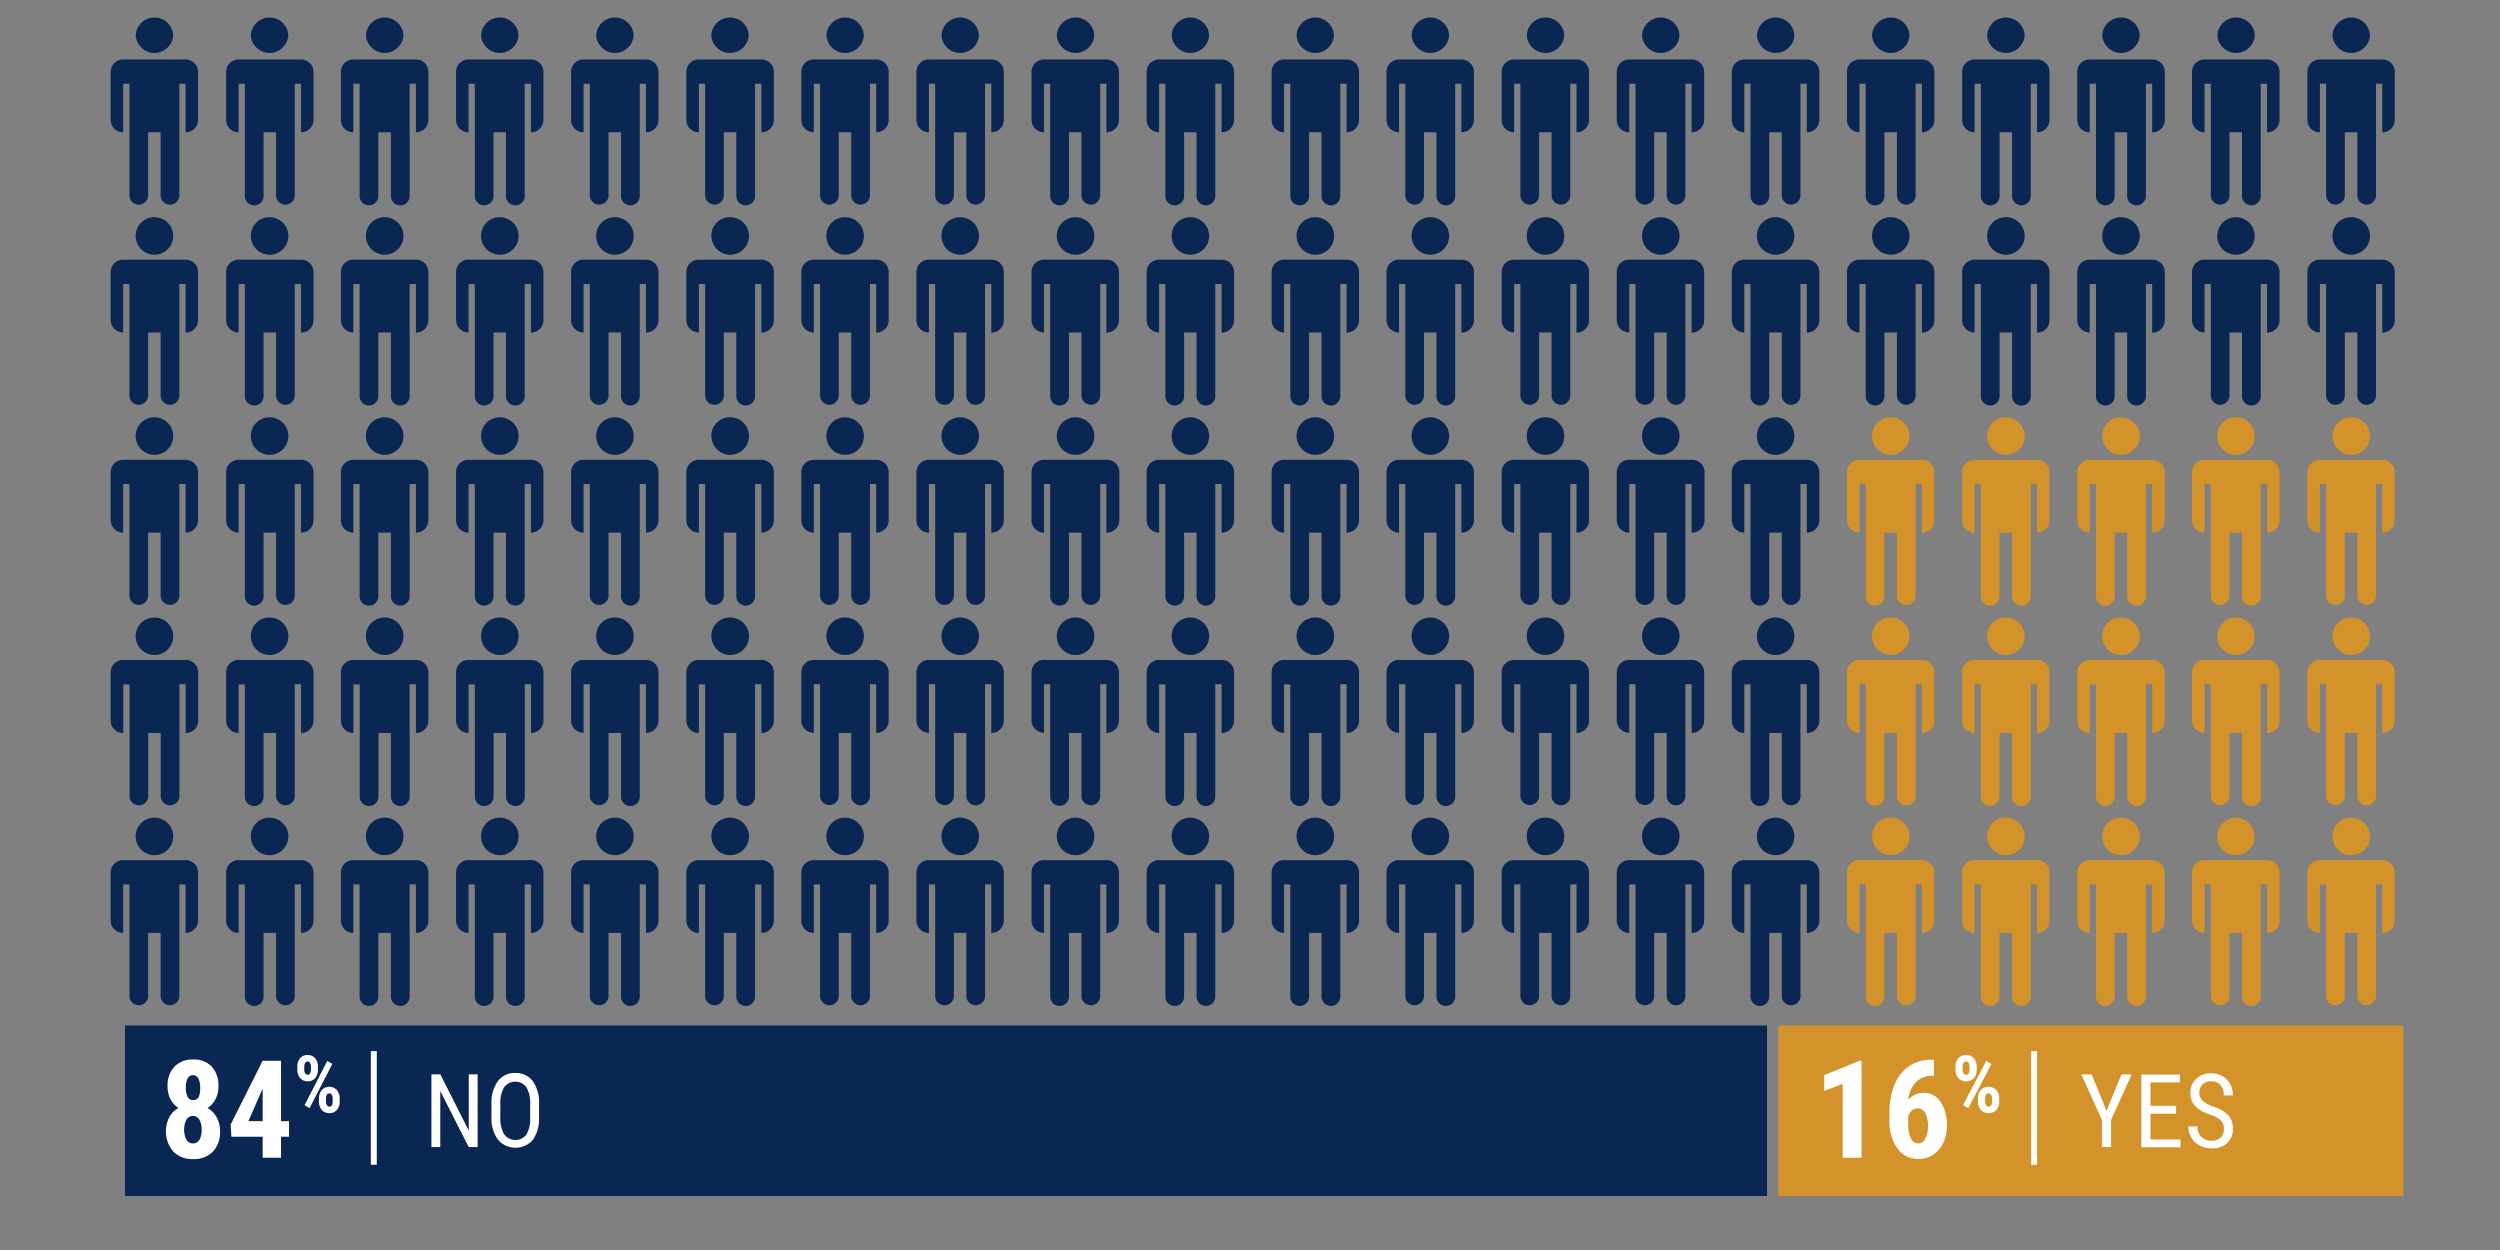 <svg id="Layer_1" data-name="Layer 1" xmlns="http://www.w3.org/2000/svg" width="440" height="220" viewBox="0 0 440 220"><rect x="0" y="0" width="440" height="220" fill="#808080" stroke="none"/><defs><style>.cls-1,.cls-4{fill:#fff}.cls-1{opacity:0}.cls-2{fill:#0a2652}.cls-3{fill:#d4922a}.cls-5{fill:none;stroke:#fff;stroke-miterlimit:10;stroke-width:1.05px}</style></defs><title>health-1_desktop</title><path class="cls-1" d="M0 0h440v220H0z"/><path class="cls-2" d="M32.68 10.47h-11a2.18 2.18 0 0 0-2.2 2.14v8.54a2.17 2.17 0 0 0 2.2 2.13v-8.54h1.1v19.75a1.65 1.65 0 0 0 3.29 0V23.28h2.2v11.21a1.65 1.65 0 0 0 3.29 0V14.74h1.1v8.54a2.17 2.17 0 0 0 2.2-2.13v-8.54a2.18 2.18 0 0 0-2.18-2.14zM23.89 6.2a3.3 3.3 0 0 0 6.59 0 3.3 3.3 0 0 0-6.59 0zm29.05 4.27H42a2.18 2.18 0 0 0-2.2 2.14v8.54a2.17 2.17 0 0 0 2.2 2.13v-8.54h1.09v19.75a1.65 1.65 0 0 0 3.3 0V23.28h2.2v11.21a1.65 1.65 0 0 0 3.29 0V14.74h1.1v8.54a2.17 2.17 0 0 0 2.2-2.13v-8.54a2.18 2.18 0 0 0-2.24-2.14zM44.15 6.2a3.3 3.3 0 0 0 6.59 0 3.3 3.3 0 0 0-6.59 0zm29.05 4.27h-11a2.17 2.17 0 0 0-2.2 2.14v8.54a2.17 2.17 0 0 0 2.19 2.13v-8.54h1.1v19.75a1.65 1.65 0 0 0 3.3 0V23.28h2.21v11.21a1.65 1.65 0 0 0 3.3 0V14.74h1.1v8.54a2.16 2.16 0 0 0 2.19-2.13v-8.54a2.17 2.17 0 0 0-2.19-2.14zM64.41 6.2a3.3 3.3 0 0 0 6.59 0 3.3 3.3 0 0 0-6.59 0zm29.05 4.27h-11a2.17 2.17 0 0 0-2.19 2.14v8.54a2.16 2.16 0 0 0 2.19 2.13v-8.54h1.1v19.75a1.65 1.65 0 0 0 3.3 0V23.28h2.19v11.21a1.65 1.65 0 0 0 3.3 0V14.74h1.1v8.54a2.17 2.17 0 0 0 2.19-2.13v-8.54a2.17 2.17 0 0 0-2.18-2.14zM84.67 6.2a3.3 3.3 0 0 0 6.59 0 3.3 3.3 0 0 0-6.59 0zm29.04 4.27h-11a2.18 2.18 0 0 0-2.2 2.14v8.54a2.17 2.17 0 0 0 2.2 2.13v-8.54h1.1v19.75a1.65 1.65 0 0 0 3.29 0V23.28h2.2v11.21a1.65 1.65 0 0 0 3.3 0V14.74h1.09v8.54a2.17 2.17 0 0 0 2.2-2.13v-8.54a2.18 2.18 0 0 0-2.18-2.14zm-8.78-4.27a3.3 3.3 0 0 0 6.59 0 3.3 3.3 0 0 0-6.59 0zM134 10.47h-11a2.18 2.18 0 0 0-2.2 2.14v8.54a2.17 2.17 0 0 0 2.2 2.13v-8.54h1.1v19.75a1.65 1.65 0 0 0 3.29 0V23.28h2.2v11.21a1.65 1.65 0 0 0 3.3 0V14.74H134v8.54a2.17 2.17 0 0 0 2.2-2.13v-8.54a2.18 2.18 0 0 0-2.2-2.14zm-8.81-4.27a3.3 3.3 0 0 0 6.59 0 3.3 3.3 0 0 0-6.59 0zm29.04 4.27h-11a2.18 2.18 0 0 0-2.2 2.14v8.54a2.17 2.17 0 0 0 2.2 2.13v-8.54h1.1v19.75a1.65 1.65 0 0 0 3.29 0V23.28h2.2v11.21a1.65 1.65 0 0 0 3.29 0V14.74h1.1v8.54a2.17 2.17 0 0 0 2.2-2.13v-8.54a2.18 2.18 0 0 0-2.18-2.14zm-8.78-4.27a3.3 3.3 0 0 0 6.59 0 3.3 3.3 0 0 0-6.59 0zm29.04 4.27h-11a2.18 2.18 0 0 0-2.2 2.14v8.54a2.17 2.17 0 0 0 2.2 2.13v-8.54h1.1v19.75a1.65 1.65 0 0 0 3.29 0V23.28h2.2v11.21a1.65 1.65 0 0 0 3.29 0V14.74h1.1v8.54a2.17 2.17 0 0 0 2.2-2.13v-8.54a2.18 2.18 0 0 0-2.18-2.14zM165.7 6.2a3.3 3.3 0 0 0 6.59 0 3.3 3.3 0 0 0-6.59 0zm29.05 4.27h-11a2.18 2.18 0 0 0-2.2 2.14v8.54a2.17 2.17 0 0 0 2.2 2.13v-8.54h1.09v19.75a1.65 1.65 0 0 0 3.3 0V23.28h2.2v11.21a1.65 1.65 0 0 0 3.29 0V14.74h1.1v8.54a2.17 2.17 0 0 0 2.2-2.13v-8.54a2.18 2.18 0 0 0-2.18-2.14zM186 6.2a3.3 3.3 0 0 0 6.59 0 3.3 3.3 0 0 0-6.59 0zm29 4.27h-11a2.17 2.17 0 0 0-2.19 2.14v8.54a2.17 2.17 0 0 0 2.19 2.13v-8.54h1.1v19.75a1.65 1.65 0 0 0 3.3 0V23.28h2.19v11.21a1.65 1.65 0 0 0 3.3 0V14.74H215v8.54a2.16 2.16 0 0 0 2.19-2.13v-8.54a2.17 2.17 0 0 0-2.19-2.14zm-8.78-4.27a3.3 3.3 0 0 0 6.59 0 3.3 3.3 0 0 0-6.59 0zM32.68 45.7h-11a2.17 2.17 0 0 0-2.2 2.13v8.54a2.18 2.18 0 0 0 2.2 2.14V50h1.1v19.72a1.65 1.65 0 0 0 3.29 0V58.51h2.2v11.21a1.65 1.65 0 0 0 3.29 0V50h1.1v8.54a2.18 2.18 0 0 0 2.2-2.14v-8.57a2.17 2.17 0 0 0-2.18-2.13zm-8.79-4.27a3.3 3.3 0 1 0 3.3-3.2 3.25 3.25 0 0 0-3.3 3.2zm29.05 4.27H42a2.17 2.17 0 0 0-2.2 2.13v8.54a2.18 2.18 0 0 0 2.2 2.14V50h1.09v19.72a1.65 1.65 0 0 0 3.3 0V58.51h2.2v11.21a1.65 1.65 0 0 0 3.29 0V50h1.1v8.54a2.18 2.18 0 0 0 2.2-2.14v-8.57a2.17 2.17 0 0 0-2.24-2.13zm-8.79-4.27a3.3 3.3 0 1 0 3.3-3.2 3.25 3.25 0 0 0-3.3 3.2zM73.2 45.7h-11a2.17 2.17 0 0 0-2.2 2.13v8.54a2.17 2.17 0 0 0 2.19 2.14V50h1.1v19.72a1.65 1.65 0 0 0 3.3 0V58.51h2.21v11.21a1.65 1.65 0 0 0 3.3 0V50h1.1v8.54a2.17 2.17 0 0 0 2.19-2.14v-8.57a2.16 2.16 0 0 0-2.19-2.13zm-8.79-4.27a3.3 3.3 0 1 0 3.3-3.2 3.25 3.25 0 0 0-3.3 3.2zm29.05 4.27h-11a2.16 2.16 0 0 0-2.19 2.13v8.54a2.17 2.17 0 0 0 2.19 2.14V50h1.1v19.72a1.65 1.65 0 0 0 3.3 0V58.51h2.19v11.21a1.65 1.65 0 0 0 3.3 0V50h1.1v8.54a2.17 2.17 0 0 0 2.19-2.14v-8.57a2.17 2.17 0 0 0-2.18-2.13zm-8.79-4.27a3.3 3.3 0 1 0 3.33-3.2 3.24 3.24 0 0 0-3.33 3.2zm29.04 4.27h-11a2.17 2.17 0 0 0-2.2 2.13v8.54a2.18 2.18 0 0 0 2.2 2.14V50h1.1v19.72a1.65 1.65 0 0 0 3.29 0V58.51h2.2v11.21a1.65 1.65 0 0 0 3.3 0V50h1.09v8.54a2.18 2.18 0 0 0 2.2-2.14v-8.57a2.17 2.17 0 0 0-2.18-2.13zm-8.78-4.27a3.3 3.3 0 1 0 3.29-3.2 3.24 3.24 0 0 0-3.29 3.2zM134 45.7h-11a2.17 2.17 0 0 0-2.2 2.13v8.54a2.18 2.18 0 0 0 2.2 2.14V50h1.1v19.72a1.65 1.65 0 0 0 3.29 0V58.51h2.2v11.21a1.65 1.65 0 0 0 3.3 0V50H134v8.54a2.18 2.18 0 0 0 2.2-2.14v-8.57a2.17 2.17 0 0 0-2.2-2.13zm-8.78-4.27a3.3 3.3 0 1 0 3.29-3.2 3.24 3.24 0 0 0-3.32 3.2zm29.01 4.27h-11a2.17 2.17 0 0 0-2.2 2.13v8.54a2.18 2.18 0 0 0 2.2 2.14V50h1.1v19.72a1.65 1.65 0 0 0 3.29 0V58.51h2.2v11.21a1.65 1.65 0 0 0 3.29 0V50h1.1v8.54a2.18 2.18 0 0 0 2.2-2.14v-8.57a2.17 2.17 0 0 0-2.18-2.13zm-8.78-4.27a3.3 3.3 0 1 0 3.29-3.2 3.24 3.24 0 0 0-3.29 3.2zm29.04 4.27h-11a2.17 2.17 0 0 0-2.2 2.13v8.54a2.18 2.18 0 0 0 2.2 2.14V50h1.1v19.72a1.65 1.65 0 0 0 3.29 0V58.51h2.2v11.21a1.65 1.65 0 0 0 3.29 0V50h1.1v8.54a2.18 2.18 0 0 0 2.2-2.14v-8.57a2.17 2.17 0 0 0-2.18-2.13zm-8.79-4.27a3.3 3.3 0 1 0 3.3-3.2 3.25 3.25 0 0 0-3.3 3.2zm29.05 4.27h-11a2.17 2.17 0 0 0-2.2 2.13v8.54a2.18 2.18 0 0 0 2.2 2.14V50h1.09v19.72a1.65 1.65 0 0 0 3.3 0V58.51h2.2v11.21a1.65 1.65 0 0 0 3.29 0V50h1.1v8.54a2.18 2.18 0 0 0 2.2-2.14v-8.57a2.17 2.17 0 0 0-2.18-2.13zM186 41.43a3.3 3.3 0 1 0 3.3-3.2 3.25 3.25 0 0 0-3.3 3.2zm29 4.27h-11a2.17 2.17 0 0 0-2.19 2.13v8.54a2.17 2.17 0 0 0 2.19 2.14V50h1.1v19.72a1.65 1.65 0 0 0 3.3 0V58.51h2.19v11.21a1.65 1.65 0 0 0 3.3 0V50H215v8.54a2.17 2.17 0 0 0 2.19-2.14v-8.57A2.16 2.16 0 0 0 215 45.7zm-8.79-4.27a3.3 3.3 0 1 0 3.3-3.2 3.25 3.25 0 0 0-3.29 3.2zM32.68 80.93h-11a2.17 2.17 0 0 0-2.2 2.13v8.54a2.18 2.18 0 0 0 2.2 2.14V85.2h1.1v19.74a1.65 1.65 0 0 0 3.29 0v-11.2h2.2v11.2a1.65 1.65 0 0 0 3.29 0V85.2h1.1v8.54a2.18 2.18 0 0 0 2.2-2.14v-8.54a2.17 2.17 0 0 0-2.18-2.13zm-8.79-4.27a3.3 3.3 0 1 0 3.3-3.21 3.26 3.26 0 0 0-3.3 3.21zm29.05 4.27H42a2.17 2.17 0 0 0-2.2 2.13v8.54a2.18 2.18 0 0 0 2.2 2.14V85.2h1.09v19.74a1.65 1.65 0 0 0 3.3 0v-11.2h2.2v11.2a1.65 1.65 0 0 0 3.29 0V85.2h1.1v8.54a2.18 2.18 0 0 0 2.2-2.14v-8.54a2.17 2.17 0 0 0-2.24-2.13zm-8.79-4.27a3.3 3.3 0 1 0 3.3-3.21 3.26 3.26 0 0 0-3.3 3.21zm29.05 4.27h-11a2.17 2.17 0 0 0-2.2 2.13v8.54a2.17 2.17 0 0 0 2.19 2.14V85.2h1.1v19.74a1.65 1.65 0 0 0 3.3 0v-11.2h2.21v11.2a1.65 1.65 0 0 0 3.3 0V85.2h1.1v8.54a2.17 2.17 0 0 0 2.19-2.14v-8.54a2.16 2.16 0 0 0-2.19-2.13zm-8.79-4.27a3.3 3.3 0 1 0 3.3-3.21 3.26 3.26 0 0 0-3.3 3.21zm29.05 4.27h-11a2.16 2.16 0 0 0-2.19 2.13v8.54a2.17 2.17 0 0 0 2.19 2.14V85.2h1.1v19.74a1.65 1.65 0 0 0 3.3 0v-11.2h2.19v11.2a1.65 1.65 0 0 0 3.3 0V85.2h1.1v8.54a2.17 2.17 0 0 0 2.19-2.14v-8.54a2.17 2.17 0 0 0-2.18-2.13zm-8.79-4.27A3.3 3.3 0 1 0 88 73.45a3.25 3.25 0 0 0-3.33 3.21zm29.04 4.27h-11a2.17 2.17 0 0 0-2.2 2.13v8.54a2.18 2.18 0 0 0 2.2 2.14V85.2h1.1v19.74a1.65 1.65 0 0 0 3.29 0v-11.2h2.2v11.2a1.65 1.65 0 0 0 3.3 0V85.2h1.09v8.54a2.18 2.18 0 0 0 2.2-2.14v-8.54a2.17 2.17 0 0 0-2.18-2.13zm-8.78-4.27a3.3 3.3 0 1 0 3.29-3.21 3.25 3.25 0 0 0-3.29 3.21zM134 80.93h-11a2.17 2.17 0 0 0-2.2 2.13v8.54a2.18 2.18 0 0 0 2.2 2.14V85.2h1.1v19.74a1.65 1.65 0 0 0 3.29 0v-11.2h2.2v11.2a1.65 1.65 0 0 0 3.3 0V85.2H134v8.54a2.18 2.18 0 0 0 2.2-2.14v-8.54a2.17 2.17 0 0 0-2.2-2.13zm-8.78-4.27a3.3 3.3 0 1 0 3.29-3.21 3.25 3.25 0 0 0-3.32 3.21zm29.01 4.27h-11a2.17 2.17 0 0 0-2.2 2.13v8.54a2.18 2.18 0 0 0 2.2 2.14V85.2h1.1v19.74a1.65 1.65 0 0 0 3.29 0v-11.2h2.2v11.2a1.65 1.65 0 0 0 3.29 0V85.2h1.1v8.54a2.18 2.18 0 0 0 2.2-2.14v-8.54a2.17 2.17 0 0 0-2.18-2.13zm-8.78-4.27a3.3 3.3 0 1 0 3.29-3.21 3.25 3.25 0 0 0-3.29 3.21zm29.04 4.27h-11a2.17 2.17 0 0 0-2.2 2.13v8.54a2.18 2.18 0 0 0 2.2 2.14V85.2h1.1v19.74a1.65 1.65 0 0 0 3.29 0v-11.2h2.2v11.2a1.65 1.65 0 0 0 3.29 0V85.2h1.1v8.54a2.18 2.18 0 0 0 2.2-2.14v-8.54a2.17 2.17 0 0 0-2.18-2.13zm-8.79-4.27a3.3 3.3 0 1 0 3.3-3.21 3.26 3.26 0 0 0-3.3 3.21zm29.05 4.27h-11a2.17 2.17 0 0 0-2.2 2.13v8.54a2.18 2.18 0 0 0 2.2 2.14V85.2h1.09v19.74a1.65 1.65 0 0 0 3.3 0v-11.2h2.2v11.2a1.65 1.65 0 0 0 3.29 0V85.2h1.1v8.54A2.18 2.18 0 0 0 197 91.6v-8.54a2.17 2.17 0 0 0-2.25-2.13zM186 76.66a3.3 3.3 0 1 0 3.3-3.21 3.26 3.26 0 0 0-3.3 3.21zm29 4.27h-11a2.17 2.17 0 0 0-2.19 2.13v8.54a2.17 2.17 0 0 0 2.19 2.14V85.2h1.1v19.74a1.65 1.65 0 0 0 3.3 0v-11.2h2.19v11.2a1.65 1.65 0 0 0 3.3 0V85.2H215v8.54a2.17 2.17 0 0 0 2.19-2.14v-8.54a2.16 2.16 0 0 0-2.19-2.13zm-8.79-4.27a3.3 3.3 0 1 0 3.3-3.21 3.26 3.26 0 0 0-3.29 3.21zM32.68 116.15h-11a2.18 2.18 0 0 0-2.2 2.14v8.54A2.17 2.17 0 0 0 21.7 129v-8.54h1.1v19.75a1.65 1.65 0 0 0 3.29 0V129h2.2v11.21a1.65 1.65 0 0 0 3.29 0v-19.79h1.1V129a2.17 2.17 0 0 0 2.2-2.13v-8.54a2.18 2.18 0 0 0-2.2-2.18zm-8.79-4.27a3.3 3.3 0 1 0 3.3-3.2 3.26 3.26 0 0 0-3.3 3.2zm29.05 4.27H42a2.18 2.18 0 0 0-2.2 2.14v8.54A2.17 2.17 0 0 0 42 129v-8.54h1.09v19.75a1.65 1.65 0 0 0 3.3 0V129h2.2v11.21a1.65 1.65 0 0 0 3.29 0v-19.79h1.1V129a2.17 2.17 0 0 0 2.2-2.13v-8.54a2.18 2.18 0 0 0-2.24-2.18zm-8.79-4.27a3.3 3.3 0 1 0 3.3-3.2 3.26 3.26 0 0 0-3.3 3.2zm29.05 4.27h-11a2.17 2.17 0 0 0-2.2 2.14v8.54a2.17 2.17 0 0 0 2.21 2.17v-8.54h1.1v19.75a1.65 1.65 0 0 0 3.3 0V129h2.19v11.21a1.65 1.65 0 0 0 3.3 0v-19.79h1.1V129a2.16 2.16 0 0 0 2.19-2.13v-8.54a2.17 2.17 0 0 0-2.19-2.18zm-8.79-4.27a3.3 3.3 0 1 0 3.3-3.2 3.26 3.26 0 0 0-3.3 3.2zm29.05 4.27h-11a2.17 2.17 0 0 0-2.19 2.14v8.54a2.16 2.16 0 0 0 2.2 2.17v-8.54h1.1v19.75a1.65 1.65 0 0 0 3.3 0V129h2.19v11.21a1.65 1.65 0 0 0 3.3 0v-19.79h1.1V129a2.17 2.17 0 0 0 2.19-2.13v-8.54a2.17 2.17 0 0 0-2.19-2.18zm-8.79-4.27a3.3 3.3 0 1 0 3.29-3.2 3.25 3.25 0 0 0-3.29 3.2zm29.04 4.27h-11a2.18 2.18 0 0 0-2.2 2.14v8.54a2.17 2.17 0 0 0 2.2 2.13v-8.54h1.1v19.75a1.65 1.65 0 0 0 3.29 0V129h2.2v11.21a1.65 1.65 0 0 0 3.3 0v-19.79h1.09V129a2.17 2.17 0 0 0 2.2-2.13v-8.54a2.18 2.18 0 0 0-2.18-2.18zm-8.78-4.27a3.3 3.3 0 1 0 3.29-3.2 3.25 3.25 0 0 0-3.29 3.2zm29.07 4.27h-11a2.18 2.18 0 0 0-2.2 2.14v8.54A2.17 2.17 0 0 0 123 129v-8.54h1.1v19.75a1.65 1.65 0 0 0 3.29 0V129h2.2v11.21a1.65 1.65 0 0 0 3.3 0v-19.79H134V129a2.17 2.17 0 0 0 2.2-2.13v-8.54a2.18 2.18 0 0 0-2.2-2.18zm-8.78-4.27a3.3 3.3 0 1 0 3.29-3.2 3.25 3.25 0 0 0-3.32 3.2zm29.01 4.27h-11a2.18 2.18 0 0 0-2.2 2.14v8.54a2.17 2.17 0 0 0 2.2 2.13v-8.54h1.1v19.75a1.65 1.65 0 0 0 3.29 0V129h2.2v11.21a1.65 1.65 0 0 0 3.29 0v-19.79h1.1V129a2.17 2.17 0 0 0 2.2-2.13v-8.54a2.18 2.18 0 0 0-2.18-2.18zm-8.78-4.27a3.3 3.3 0 1 0 3.29-3.2 3.25 3.25 0 0 0-3.29 3.2zm29.04 4.27h-11a2.18 2.18 0 0 0-2.2 2.14v8.54a2.17 2.17 0 0 0 2.2 2.13v-8.54h1.1v19.75a1.65 1.65 0 0 0 3.29 0V129h2.2v11.21a1.65 1.65 0 0 0 3.29 0v-19.79h1.1V129a2.17 2.17 0 0 0 2.2-2.13v-8.54a2.18 2.18 0 0 0-2.18-2.18zm-8.79-4.27a3.3 3.3 0 1 0 3.3-3.2 3.26 3.26 0 0 0-3.3 3.2zm29.05 4.27h-11a2.18 2.18 0 0 0-2.2 2.14v8.54a2.17 2.17 0 0 0 2.2 2.13v-8.54h1.09v19.75a1.65 1.65 0 0 0 3.3 0V129h2.2v11.21a1.65 1.65 0 0 0 3.29 0v-19.79h1.1V129a2.17 2.17 0 0 0 2.2-2.13v-8.54a2.18 2.18 0 0 0-2.18-2.18zm-8.75-4.27a3.3 3.3 0 1 0 3.3-3.2 3.26 3.26 0 0 0-3.3 3.2zm29 4.27h-11a2.17 2.17 0 0 0-2.19 2.14v8.54A2.17 2.17 0 0 0 204 129v-8.54h1.1v19.75a1.65 1.65 0 0 0 3.3 0V129h2.19v11.21a1.65 1.65 0 0 0 3.3 0v-19.79H215V129a2.16 2.16 0 0 0 2.19-2.13v-8.54a2.17 2.17 0 0 0-2.19-2.18zm-8.79-4.27a3.3 3.3 0 1 0 3.3-3.2 3.26 3.26 0 0 0-3.29 3.2zm-173.53 39.5h-11a2.18 2.18 0 0 0-2.2 2.14v8.54a2.17 2.17 0 0 0 2.2 2.13v-8.54h1.1v19.75a1.65 1.65 0 0 0 3.29 0v-11.21h2.2v11.21a1.65 1.65 0 0 0 3.29 0v-19.75h1.1v8.54a2.17 2.17 0 0 0 2.2-2.13v-8.54a2.18 2.18 0 0 0-2.18-2.14zm-8.79-4.27a3.3 3.3 0 1 0 3.3-3.2 3.25 3.25 0 0 0-3.3 3.2zm29.05 4.27H42a2.18 2.18 0 0 0-2.2 2.14v8.54a2.17 2.17 0 0 0 2.2 2.13v-8.54h1.09v19.75a1.65 1.65 0 0 0 3.3 0v-11.21h2.2v11.21a1.65 1.65 0 0 0 3.29 0v-19.75h1.1v8.54a2.17 2.17 0 0 0 2.2-2.13v-8.54a2.18 2.18 0 0 0-2.24-2.14zm-8.79-4.27a3.3 3.3 0 1 0 3.3-3.2 3.25 3.25 0 0 0-3.3 3.2zm29.05 4.27h-11a2.17 2.17 0 0 0-2.2 2.14v8.54a2.17 2.17 0 0 0 2.19 2.13v-8.54h1.1v19.75a1.65 1.65 0 0 0 3.3 0v-11.21h2.21v11.21a1.65 1.65 0 0 0 3.3 0v-19.75h1.1v8.54a2.16 2.16 0 0 0 2.19-2.13v-8.54a2.17 2.17 0 0 0-2.19-2.14zm-8.79-4.27a3.3 3.3 0 1 0 3.3-3.2 3.25 3.25 0 0 0-3.3 3.2zm29.05 4.27h-11a2.17 2.17 0 0 0-2.19 2.14v8.54a2.16 2.16 0 0 0 2.19 2.13v-8.54h1.1v19.75a1.65 1.65 0 0 0 3.3 0v-11.21h2.19v11.21a1.65 1.65 0 0 0 3.3 0v-19.75h1.1v8.54a2.17 2.17 0 0 0 2.19-2.13v-8.54a2.17 2.17 0 0 0-2.18-2.14zm-8.79-4.27a3.3 3.3 0 1 0 3.29-3.2 3.24 3.24 0 0 0-3.29 3.2zm29.04 4.27h-11a2.18 2.18 0 0 0-2.2 2.14v8.54a2.17 2.17 0 0 0 2.2 2.13v-8.54h1.1v19.75a1.65 1.65 0 0 0 3.29 0v-11.21h2.2v11.21a1.65 1.65 0 0 0 3.3 0v-19.75h1.09v8.54a2.17 2.17 0 0 0 2.2-2.13v-8.54a2.18 2.18 0 0 0-2.18-2.14zm-8.78-4.27a3.3 3.3 0 1 0 3.29-3.2 3.24 3.24 0 0 0-3.29 3.2zm29.07 4.27h-11a2.18 2.18 0 0 0-2.2 2.14v8.54a2.17 2.17 0 0 0 2.2 2.13v-8.54h1.1v19.75a1.65 1.65 0 0 0 3.29 0v-11.21h2.2v11.21a1.65 1.65 0 0 0 3.3 0v-19.75H134v8.54a2.17 2.17 0 0 0 2.2-2.13v-8.54a2.18 2.18 0 0 0-2.2-2.14zm-8.78-4.27a3.3 3.3 0 1 0 3.29-3.2 3.24 3.24 0 0 0-3.32 3.2zm29.01 4.27h-11a2.18 2.18 0 0 0-2.2 2.14v8.54a2.17 2.17 0 0 0 2.2 2.13v-8.54h1.1v19.75a1.65 1.65 0 0 0 3.29 0v-11.21h2.2v11.21a1.65 1.65 0 0 0 3.29 0v-19.75h1.1v8.54a2.17 2.17 0 0 0 2.2-2.13v-8.54a2.18 2.18 0 0 0-2.18-2.14zm-8.78-4.27a3.3 3.3 0 1 0 3.29-3.2 3.24 3.24 0 0 0-3.29 3.2zm29.04 4.27h-11a2.18 2.18 0 0 0-2.2 2.14v8.54a2.17 2.17 0 0 0 2.2 2.13v-8.54h1.1v19.75a1.65 1.65 0 0 0 3.29 0v-11.21h2.2v11.21a1.65 1.65 0 0 0 3.29 0v-19.75h1.1v8.54a2.17 2.17 0 0 0 2.2-2.13v-8.54a2.18 2.18 0 0 0-2.18-2.14zm-8.79-4.27a3.3 3.3 0 1 0 3.3-3.2 3.25 3.25 0 0 0-3.3 3.2zm29.05 4.27h-11a2.18 2.18 0 0 0-2.2 2.14v8.54a2.17 2.17 0 0 0 2.2 2.13v-8.54h1.09v19.75a1.65 1.65 0 0 0 3.3 0v-11.21h2.2v11.21a1.65 1.65 0 0 0 3.29 0v-19.75h1.1v8.54a2.17 2.17 0 0 0 2.2-2.13v-8.54a2.18 2.18 0 0 0-2.18-2.14zm-8.75-4.27a3.3 3.3 0 1 0 3.3-3.2 3.25 3.25 0 0 0-3.3 3.2zm29 4.27h-11a2.17 2.17 0 0 0-2.19 2.14v8.54a2.17 2.17 0 0 0 2.19 2.13v-8.54h1.1v19.75a1.65 1.65 0 0 0 3.3 0v-11.21h2.19v11.21a1.65 1.65 0 0 0 3.3 0v-19.75H215v8.54a2.16 2.16 0 0 0 2.19-2.13v-8.54a2.17 2.17 0 0 0-2.19-2.14zm-8.79-4.27a3.3 3.3 0 1 0 3.3-3.2 3.25 3.25 0 0 0-3.29 3.2zM237 10.47h-11a2.17 2.17 0 0 0-2.19 2.14v8.54a2.16 2.16 0 0 0 2.19 2.13v-8.54h1.1v19.75a1.65 1.65 0 0 0 3.3 0V23.28h2.19v11.21a1.65 1.65 0 0 0 3.3 0V14.74H237v8.54a2.17 2.17 0 0 0 2.19-2.13v-8.54a2.17 2.17 0 0 0-2.19-2.14zm-8.81-4.27a3.3 3.3 0 0 0 6.59 0 3.3 3.3 0 0 0-6.59 0zm29.04 4.27h-11a2.18 2.18 0 0 0-2.2 2.14v8.54a2.17 2.17 0 0 0 2.2 2.13v-8.54h1.1v19.75a1.65 1.65 0 0 0 3.29 0V23.28h2.2v11.21a1.65 1.65 0 0 0 3.3 0V14.74h1.09v8.54a2.17 2.17 0 0 0 2.2-2.13v-8.54a2.18 2.18 0 0 0-2.18-2.14zm-8.78-4.27a3.3 3.3 0 0 0 6.59 0 3.3 3.3 0 0 0-6.59 0zm29.04 4.27h-11a2.18 2.18 0 0 0-2.2 2.14v8.54a2.17 2.17 0 0 0 2.2 2.13v-8.54h1.1v19.75a1.65 1.65 0 0 0 3.29 0V23.28h2.2v11.21a1.65 1.65 0 0 0 3.29 0V14.74h1.1v8.54a2.17 2.17 0 0 0 2.2-2.13v-8.54a2.18 2.18 0 0 0-2.18-2.14zm-8.78-4.27a3.3 3.3 0 0 0 6.59 0 3.3 3.3 0 0 0-6.59 0zm29.04 4.27h-11a2.18 2.18 0 0 0-2.2 2.14v8.54a2.17 2.17 0 0 0 2.2 2.13v-8.54h1.1v19.75a1.65 1.65 0 0 0 3.29 0V23.28h2.2v11.21a1.65 1.65 0 0 0 3.29 0V14.74h1.1v8.54a2.17 2.17 0 0 0 2.2-2.13v-8.54a2.18 2.18 0 0 0-2.18-2.14zM289 6.2a3.3 3.3 0 0 0 6.59 0 3.3 3.3 0 0 0-6.59 0zm29 4.27h-11a2.18 2.18 0 0 0-2.2 2.14v8.54a2.17 2.17 0 0 0 2.2 2.13v-8.54h1.09v19.75a1.65 1.65 0 0 0 3.3 0V23.28h2.2v11.21a1.65 1.65 0 0 0 3.29 0V14.74H318v8.54a2.17 2.17 0 0 0 2.2-2.13v-8.54a2.18 2.18 0 0 0-2.2-2.14zm-8.78-4.27a3.3 3.3 0 0 0 6.59 0 3.3 3.3 0 0 0-6.59 0zm29.05 4.27h-11a2.18 2.18 0 0 0-2.2 2.14v8.54a2.17 2.17 0 0 0 2.2 2.13v-8.54h1.09v19.75a1.65 1.65 0 0 0 3.3 0V23.28h2.2v11.21a1.65 1.65 0 0 0 3.29 0V14.74h1.1v8.54a2.17 2.17 0 0 0 2.2-2.13v-8.54a2.18 2.18 0 0 0-2.18-2.14zm-8.79-4.27a3.3 3.3 0 0 0 6.59 0 3.3 3.3 0 0 0-6.59 0zm29.05 4.27h-11a2.17 2.17 0 0 0-2.19 2.14v8.54a2.17 2.17 0 0 0 2.19 2.13v-8.54h1.1v19.75a1.65 1.65 0 0 0 3.3 0V23.28h2.19v11.21a1.65 1.65 0 0 0 3.3 0V14.74h1.1v8.54a2.16 2.16 0 0 0 2.19-2.13v-8.54a2.17 2.17 0 0 0-2.18-2.14zm-8.79-4.27a3.3 3.3 0 0 0 6.59 0 3.3 3.3 0 0 0-6.59 0zm29.05 4.27h-11a2.17 2.17 0 0 0-2.19 2.14v8.54a2.16 2.16 0 0 0 2.19 2.13v-8.54h1.1v19.75a1.65 1.65 0 0 0 3.3 0V23.28h2.19v11.21a1.65 1.65 0 0 0 3.3 0V14.74h1.1v8.54a2.17 2.17 0 0 0 2.22-2.13v-8.54a2.17 2.17 0 0 0-2.21-2.14zM370 6.2a3.3 3.3 0 0 0 6.59 0 3.3 3.3 0 0 0-6.59 0zm29 4.27h-11a2.18 2.18 0 0 0-2.2 2.14v8.54a2.17 2.17 0 0 0 2.2 2.13v-8.54h1.1v19.75a1.65 1.65 0 0 0 3.29 0V23.28h2.2v11.21a1.65 1.65 0 0 0 3.3 0V14.74H399v8.54a2.17 2.17 0 0 0 2.2-2.13v-8.54a2.18 2.18 0 0 0-2.2-2.14zm-8.74-4.27a3.3 3.3 0 0 0 6.59 0 3.3 3.3 0 0 0-6.59 0zm29.04 4.27h-11a2.18 2.18 0 0 0-2.2 2.14v8.54a2.17 2.17 0 0 0 2.2 2.13v-8.54h1.1v19.75a1.65 1.65 0 0 0 3.29 0V23.28h2.2v11.21a1.65 1.65 0 0 0 3.29 0V14.74h1.1v8.54a2.17 2.17 0 0 0 2.2-2.13v-8.54a2.18 2.18 0 0 0-2.18-2.14zm-8.78-4.27a3.3 3.3 0 0 0 6.59 0 3.3 3.3 0 0 0-6.59 0zM237 45.7h-11a2.16 2.16 0 0 0-2.19 2.13v8.54a2.17 2.17 0 0 0 2.19 2.14V50h1.1v19.72a1.65 1.65 0 0 0 3.3 0V58.51h2.19v11.21a1.65 1.65 0 0 0 3.3 0V50H237v8.54a2.17 2.17 0 0 0 2.19-2.14v-8.57A2.17 2.17 0 0 0 237 45.7zm-8.79-4.27a3.3 3.3 0 1 0 3.29-3.2 3.24 3.24 0 0 0-3.31 3.2zm29.02 4.27h-11a2.17 2.17 0 0 0-2.2 2.13v8.54a2.18 2.18 0 0 0 2.2 2.14V50h1.1v19.72a1.65 1.65 0 0 0 3.29 0V58.51h2.2v11.21a1.65 1.65 0 0 0 3.3 0V50h1.09v8.54a2.18 2.18 0 0 0 2.2-2.14v-8.57a2.17 2.17 0 0 0-2.18-2.13zm-8.78-4.27a3.3 3.3 0 1 0 3.29-3.2 3.24 3.24 0 0 0-3.29 3.2zm29.04 4.27h-11a2.17 2.17 0 0 0-2.2 2.13v8.54a2.18 2.18 0 0 0 2.2 2.14V50h1.1v19.72a1.65 1.65 0 0 0 3.29 0V58.51h2.2v11.21a1.65 1.65 0 0 0 3.29 0V50h1.1v8.54a2.18 2.18 0 0 0 2.2-2.14v-8.57a2.17 2.17 0 0 0-2.18-2.13zm-8.78-4.27a3.3 3.3 0 1 0 3.29-3.2 3.24 3.24 0 0 0-3.29 3.2zm29.04 4.27h-11a2.17 2.17 0 0 0-2.2 2.13v8.54a2.18 2.18 0 0 0 2.2 2.14V50h1.1v19.72a1.65 1.65 0 0 0 3.29 0V58.51h2.2v11.21a1.65 1.65 0 0 0 3.29 0V50h1.1v8.54a2.18 2.18 0 0 0 2.2-2.14v-8.57a2.17 2.17 0 0 0-2.18-2.13zM289 41.43a3.3 3.3 0 1 0 3.3-3.2 3.25 3.25 0 0 0-3.3 3.2zm29 4.27h-11a2.17 2.17 0 0 0-2.2 2.13v8.54a2.18 2.18 0 0 0 2.2 2.14V50h1.09v19.72a1.65 1.65 0 0 0 3.3 0V58.51h2.2v11.21a1.65 1.65 0 0 0 3.29 0V50H318v8.54a2.18 2.18 0 0 0 2.2-2.14v-8.57a2.17 2.17 0 0 0-2.2-2.13zm-8.79-4.27a3.3 3.3 0 1 0 3.3-3.2 3.25 3.25 0 0 0-3.29 3.2zm29.06 4.27h-11a2.17 2.17 0 0 0-2.2 2.13v8.54a2.18 2.18 0 0 0 2.2 2.14V50h1.09v19.72a1.65 1.65 0 0 0 3.3 0V58.51h2.2v11.21a1.65 1.65 0 0 0 3.29 0V50h1.1v8.54a2.18 2.18 0 0 0 2.2-2.14v-8.57a2.17 2.17 0 0 0-2.18-2.13zm-8.79-4.27a3.3 3.3 0 1 0 3.3-3.2 3.25 3.25 0 0 0-3.3 3.2zm29.05 4.27h-11a2.17 2.17 0 0 0-2.19 2.13v8.54a2.17 2.17 0 0 0 2.19 2.14V50h1.1v19.72a1.65 1.65 0 0 0 3.3 0V58.51h2.19v11.21a1.65 1.65 0 0 0 3.3 0V50h1.1v8.54a2.17 2.17 0 0 0 2.19-2.14v-8.57a2.16 2.16 0 0 0-2.18-2.13zm-8.79-4.27a3.3 3.3 0 1 0 3.3-3.2 3.25 3.25 0 0 0-3.3 3.2zm29.05 4.27h-11a2.16 2.16 0 0 0-2.19 2.13v8.54a2.17 2.17 0 0 0 2.19 2.14V50h1.1v19.72a1.65 1.65 0 0 0 3.3 0V58.51h2.19v11.21a1.65 1.65 0 0 0 3.3 0V50h1.1v8.54a2.17 2.17 0 0 0 2.22-2.17v-8.54a2.17 2.17 0 0 0-2.21-2.13zM370 41.43a3.3 3.3 0 1 0 3.29-3.2 3.24 3.24 0 0 0-3.29 3.2zm29 4.27h-11a2.17 2.17 0 0 0-2.2 2.13v8.54a2.18 2.18 0 0 0 2.2 2.14V50h1.1v19.72a1.65 1.65 0 0 0 3.29 0V58.51h2.2v11.21a1.65 1.65 0 0 0 3.3 0V50H399v8.54a2.18 2.18 0 0 0 2.2-2.14v-8.57a2.17 2.17 0 0 0-2.2-2.13zm-8.78-4.27a3.3 3.3 0 1 0 3.29-3.2 3.24 3.24 0 0 0-3.25 3.2zm29.08 4.27h-11a2.17 2.17 0 0 0-2.2 2.13v8.54a2.18 2.18 0 0 0 2.2 2.14V50h1.1v19.72a1.65 1.65 0 0 0 3.29 0V58.51h2.2v11.21a1.65 1.65 0 0 0 3.29 0V50h1.1v8.54a2.18 2.18 0 0 0 2.2-2.14v-8.57a2.17 2.17 0 0 0-2.18-2.13zm-8.78-4.27a3.3 3.3 0 1 0 3.29-3.2 3.24 3.24 0 0 0-3.29 3.2zM237 80.93h-11a2.16 2.16 0 0 0-2.19 2.13v8.54a2.17 2.17 0 0 0 2.19 2.14V85.2h1.1v19.74a1.65 1.65 0 0 0 3.3 0v-11.2h2.19v11.2a1.65 1.65 0 0 0 3.3 0V85.2H237v8.54a2.17 2.17 0 0 0 2.19-2.14v-8.54a2.17 2.17 0 0 0-2.19-2.13zm-8.79-4.27a3.3 3.3 0 1 0 3.29-3.21 3.25 3.25 0 0 0-3.31 3.21zm29.02 4.27h-11a2.17 2.17 0 0 0-2.2 2.13v8.54a2.18 2.18 0 0 0 2.2 2.14V85.2h1.1v19.74a1.65 1.65 0 0 0 3.29 0v-11.2h2.2v11.2a1.65 1.65 0 0 0 3.3 0V85.2h1.09v8.54a2.18 2.18 0 0 0 2.2-2.14v-8.54a2.17 2.17 0 0 0-2.18-2.13zm-8.78-4.27a3.3 3.3 0 1 0 3.29-3.21 3.25 3.25 0 0 0-3.29 3.21zm29.04 4.27h-11a2.17 2.17 0 0 0-2.2 2.13v8.54a2.18 2.18 0 0 0 2.2 2.14V85.2h1.1v19.74a1.65 1.65 0 0 0 3.29 0v-11.2h2.2v11.2a1.65 1.65 0 0 0 3.29 0V85.2h1.1v8.54a2.18 2.18 0 0 0 2.2-2.14v-8.54a2.17 2.17 0 0 0-2.18-2.13zm-8.78-4.27a3.3 3.3 0 1 0 3.29-3.21 3.25 3.25 0 0 0-3.29 3.21zm29.04 4.27h-11a2.17 2.17 0 0 0-2.2 2.13v8.54a2.18 2.18 0 0 0 2.2 2.14V85.2h1.1v19.74a1.65 1.65 0 0 0 3.29 0v-11.2h2.2v11.2a1.65 1.65 0 0 0 3.29 0V85.2h1.1v8.54A2.18 2.18 0 0 0 300 91.6v-8.54a2.17 2.17 0 0 0-2.25-2.13zM289 76.66a3.3 3.3 0 1 0 3.3-3.21 3.26 3.26 0 0 0-3.3 3.21zm29 4.27h-11a2.17 2.17 0 0 0-2.2 2.13v8.54a2.18 2.18 0 0 0 2.2 2.14V85.2h1.09v19.74a1.65 1.65 0 0 0 3.3 0v-11.2h2.2v11.2a1.65 1.65 0 0 0 3.29 0V85.2H318v8.54a2.18 2.18 0 0 0 2.2-2.14v-8.54a2.17 2.17 0 0 0-2.2-2.13zm-8.79-4.27a3.3 3.3 0 1 0 3.3-3.21 3.26 3.26 0 0 0-3.29 3.21z"/><path class="cls-3" d="M338.27 80.93h-11a2.17 2.17 0 0 0-2.2 2.13v8.54a2.18 2.18 0 0 0 2.2 2.14V85.2h1.09v19.74a1.65 1.65 0 0 0 3.3 0v-11.2h2.2v11.2a1.65 1.65 0 0 0 3.29 0V85.2h1.1v8.54a2.18 2.18 0 0 0 2.2-2.14v-8.54a2.17 2.17 0 0 0-2.18-2.13zm-8.79-4.27a3.3 3.3 0 1 0 3.3-3.21 3.26 3.26 0 0 0-3.3 3.21zm29.05 4.27h-11a2.17 2.17 0 0 0-2.19 2.13v8.54a2.17 2.17 0 0 0 2.19 2.14V85.2h1.1v19.74a1.65 1.65 0 0 0 3.3 0v-11.2h2.19v11.2a1.65 1.65 0 0 0 3.3 0V85.2h1.1v8.54a2.17 2.17 0 0 0 2.19-2.14v-8.54a2.16 2.16 0 0 0-2.18-2.13zm-8.79-4.27a3.3 3.3 0 1 0 3.3-3.21 3.26 3.26 0 0 0-3.3 3.21zm29.05 4.27h-11a2.16 2.16 0 0 0-2.19 2.13v8.54a2.17 2.17 0 0 0 2.19 2.14V85.2h1.1v19.74a1.65 1.65 0 0 0 3.3 0v-11.2h2.19v11.2a1.65 1.65 0 0 0 3.3 0V85.2h1.1v8.54A2.17 2.17 0 0 0 381 91.6v-8.54a2.17 2.17 0 0 0-2.21-2.13zM370 76.66a3.3 3.3 0 1 0 3.29-3.21 3.25 3.25 0 0 0-3.29 3.21zm29 4.27h-11a2.17 2.17 0 0 0-2.2 2.13v8.54a2.18 2.18 0 0 0 2.2 2.14V85.2h1.1v19.74a1.65 1.65 0 0 0 3.29 0v-11.2h2.2v11.2a1.65 1.65 0 0 0 3.3 0V85.2H399v8.54a2.18 2.18 0 0 0 2.2-2.14v-8.54a2.17 2.17 0 0 0-2.2-2.13zm-8.78-4.27a3.3 3.3 0 1 0 3.29-3.21 3.25 3.25 0 0 0-3.25 3.21zm29.08 4.27h-11a2.17 2.17 0 0 0-2.2 2.13v8.54a2.18 2.18 0 0 0 2.2 2.14V85.2h1.1v19.74a1.65 1.65 0 0 0 3.29 0v-11.2h2.2v11.2a1.65 1.65 0 0 0 3.29 0V85.2h1.1v8.54a2.18 2.18 0 0 0 2.2-2.14v-8.54a2.17 2.17 0 0 0-2.18-2.13zm-8.78-4.27a3.3 3.3 0 1 0 3.29-3.21 3.25 3.25 0 0 0-3.29 3.21z"/><path class="cls-2" d="M237 116.15h-11a2.17 2.17 0 0 0-2.19 2.14v8.54A2.16 2.16 0 0 0 226 129v-8.54h1.1v19.75a1.65 1.65 0 0 0 3.3 0V129h2.19v11.21a1.65 1.65 0 0 0 3.3 0v-19.79H237V129a2.17 2.17 0 0 0 2.19-2.13v-8.54a2.17 2.17 0 0 0-2.19-2.18zm-8.79-4.27a3.3 3.3 0 1 0 3.29-3.2 3.25 3.25 0 0 0-3.31 3.2zm29.02 4.27h-11a2.18 2.18 0 0 0-2.2 2.14v8.54a2.17 2.17 0 0 0 2.2 2.13v-8.54h1.1v19.75a1.65 1.65 0 0 0 3.29 0V129h2.2v11.21a1.65 1.65 0 0 0 3.3 0v-19.79h1.09V129a2.17 2.17 0 0 0 2.2-2.13v-8.54a2.18 2.18 0 0 0-2.18-2.18zm-8.78-4.27a3.3 3.3 0 1 0 3.29-3.2 3.25 3.25 0 0 0-3.29 3.2zm29.04 4.27h-11a2.18 2.18 0 0 0-2.2 2.14v8.54a2.17 2.17 0 0 0 2.2 2.13v-8.54h1.1v19.75a1.65 1.65 0 0 0 3.29 0V129h2.2v11.21a1.65 1.65 0 0 0 3.29 0v-19.79h1.1V129a2.17 2.17 0 0 0 2.2-2.13v-8.54a2.18 2.18 0 0 0-2.18-2.18zm-8.78-4.27a3.3 3.3 0 1 0 3.29-3.2 3.25 3.25 0 0 0-3.29 3.2zm29.04 4.27h-11a2.18 2.18 0 0 0-2.2 2.14v8.54a2.17 2.17 0 0 0 2.2 2.13v-8.54h1.1v19.75a1.65 1.65 0 0 0 3.29 0V129h2.2v11.21a1.65 1.65 0 0 0 3.29 0v-19.79h1.1V129a2.17 2.17 0 0 0 2.2-2.13v-8.54a2.18 2.18 0 0 0-2.18-2.18zm-8.75-4.27a3.3 3.3 0 1 0 3.3-3.2 3.26 3.26 0 0 0-3.3 3.2zm29 4.27h-11a2.18 2.18 0 0 0-2.2 2.14v8.54A2.17 2.17 0 0 0 307 129v-8.54h1.09v19.75a1.65 1.65 0 0 0 3.3 0V129h2.2v11.21a1.65 1.65 0 0 0 3.29 0v-19.79H318V129a2.17 2.17 0 0 0 2.2-2.13v-8.54a2.18 2.18 0 0 0-2.2-2.18zm-8.79-4.27a3.3 3.3 0 1 0 3.3-3.2 3.26 3.26 0 0 0-3.29 3.2z"/><path class="cls-3" d="M338.27 116.15h-11a2.18 2.18 0 0 0-2.2 2.14v8.54a2.17 2.17 0 0 0 2.2 2.13v-8.54h1.09v19.75a1.65 1.65 0 0 0 3.3 0V129h2.2v11.21a1.65 1.65 0 0 0 3.29 0v-19.79h1.1V129a2.17 2.17 0 0 0 2.2-2.13v-8.54a2.18 2.18 0 0 0-2.18-2.18zm-8.79-4.27a3.3 3.3 0 1 0 3.3-3.2 3.26 3.26 0 0 0-3.3 3.2zm29.05 4.27h-11a2.17 2.17 0 0 0-2.19 2.14v8.54a2.17 2.17 0 0 0 2.19 2.13v-8.54h1.1v19.75a1.65 1.65 0 0 0 3.3 0V129h2.19v11.21a1.65 1.65 0 0 0 3.3 0v-19.79h1.1V129a2.16 2.16 0 0 0 2.19-2.13v-8.54a2.17 2.17 0 0 0-2.18-2.18zm-8.79-4.27a3.3 3.3 0 1 0 3.3-3.2 3.26 3.26 0 0 0-3.3 3.2zm29.05 4.27h-11a2.17 2.17 0 0 0-2.19 2.14v8.54a2.16 2.16 0 0 0 2.2 2.17v-8.54h1.1v19.75a1.65 1.65 0 0 0 3.3 0V129h2.19v11.21a1.65 1.65 0 0 0 3.3 0v-19.79h1.1V129a2.17 2.17 0 0 0 2.19-2.13v-8.54a2.17 2.17 0 0 0-2.19-2.18zm-8.79-4.27a3.3 3.3 0 1 0 3.29-3.2 3.25 3.25 0 0 0-3.29 3.2zm29 4.27h-11a2.18 2.18 0 0 0-2.2 2.14v8.54a2.17 2.17 0 0 0 2.2 2.13v-8.54h1.1v19.75a1.65 1.65 0 0 0 3.29 0V129h2.2v11.21a1.65 1.65 0 0 0 3.3 0v-19.79H399V129a2.17 2.17 0 0 0 2.2-2.13v-8.54a2.18 2.18 0 0 0-2.2-2.18zm-8.78-4.27a3.3 3.3 0 1 0 3.29-3.2 3.25 3.25 0 0 0-3.25 3.2zm29.08 4.27h-11a2.18 2.18 0 0 0-2.2 2.14v8.54a2.17 2.17 0 0 0 2.2 2.13v-8.54h1.1v19.75a1.65 1.65 0 0 0 3.29 0V129h2.2v11.21a1.65 1.65 0 0 0 3.29 0v-19.79h1.1V129a2.17 2.17 0 0 0 2.2-2.13v-8.54a2.18 2.18 0 0 0-2.18-2.18zm-8.78-4.27a3.3 3.3 0 1 0 3.29-3.2 3.25 3.25 0 0 0-3.29 3.2z"/><path class="cls-2" d="M237 151.38h-11a2.17 2.17 0 0 0-2.19 2.14v8.54a2.16 2.16 0 0 0 2.19 2.13v-8.54h1.1v19.75a1.65 1.65 0 0 0 3.3 0v-11.21h2.19v11.21a1.65 1.65 0 0 0 3.3 0v-19.75H237v8.54a2.17 2.17 0 0 0 2.19-2.13v-8.54a2.17 2.17 0 0 0-2.19-2.14zm-8.79-4.27a3.3 3.3 0 1 0 3.29-3.2 3.24 3.24 0 0 0-3.31 3.2zm29.02 4.27h-11a2.18 2.18 0 0 0-2.2 2.14v8.54a2.17 2.17 0 0 0 2.2 2.13v-8.54h1.1v19.75a1.65 1.65 0 0 0 3.29 0v-11.21h2.2v11.21a1.65 1.65 0 0 0 3.3 0v-19.75h1.09v8.54a2.17 2.17 0 0 0 2.2-2.13v-8.54a2.18 2.18 0 0 0-2.18-2.14zm-8.78-4.27a3.3 3.3 0 1 0 3.29-3.2 3.24 3.24 0 0 0-3.29 3.2zm29.04 4.27h-11a2.18 2.18 0 0 0-2.2 2.14v8.54a2.17 2.17 0 0 0 2.2 2.13v-8.54h1.1v19.75a1.65 1.65 0 0 0 3.29 0v-11.21h2.2v11.21a1.65 1.65 0 0 0 3.29 0v-19.75h1.1v8.54a2.17 2.17 0 0 0 2.2-2.13v-8.54a2.18 2.18 0 0 0-2.18-2.14zm-8.78-4.27a3.3 3.3 0 1 0 3.29-3.2 3.24 3.24 0 0 0-3.29 3.2zm29.04 4.27h-11a2.18 2.18 0 0 0-2.2 2.14v8.54a2.17 2.17 0 0 0 2.2 2.13v-8.54h1.1v19.75a1.65 1.65 0 0 0 3.29 0v-11.21h2.2v11.21a1.65 1.65 0 0 0 3.29 0v-19.75h1.1v8.54a2.17 2.17 0 0 0 2.2-2.13v-8.54a2.18 2.18 0 0 0-2.18-2.14zm-8.75-4.27a3.3 3.3 0 1 0 3.3-3.2 3.25 3.25 0 0 0-3.3 3.2zm29 4.27h-11a2.18 2.18 0 0 0-2.2 2.14v8.54a2.17 2.17 0 0 0 2.2 2.13v-8.54h1.09v19.75a1.65 1.65 0 0 0 3.3 0v-11.21h2.2v11.21a1.65 1.65 0 0 0 3.29 0v-19.75H318v8.54a2.17 2.17 0 0 0 2.2-2.13v-8.54a2.18 2.18 0 0 0-2.2-2.14zm-8.79-4.27a3.3 3.3 0 1 0 3.3-3.2 3.25 3.25 0 0 0-3.29 3.2z"/><path class="cls-3" d="M338.27 151.38h-11a2.18 2.18 0 0 0-2.2 2.14v8.54a2.17 2.17 0 0 0 2.2 2.13v-8.54h1.09v19.75a1.65 1.65 0 0 0 3.3 0v-11.21h2.2v11.21a1.65 1.65 0 0 0 3.29 0v-19.75h1.1v8.54a2.17 2.17 0 0 0 2.2-2.13v-8.54a2.18 2.18 0 0 0-2.18-2.14zm-8.79-4.27a3.3 3.3 0 1 0 3.3-3.2 3.25 3.25 0 0 0-3.3 3.2zm29.05 4.27h-11a2.17 2.17 0 0 0-2.19 2.14v8.54a2.17 2.17 0 0 0 2.19 2.13v-8.54h1.1v19.75a1.65 1.65 0 0 0 3.3 0v-11.21h2.19v11.21a1.65 1.65 0 0 0 3.3 0v-19.75h1.1v8.54a2.16 2.16 0 0 0 2.19-2.13v-8.54a2.17 2.17 0 0 0-2.18-2.14zm-8.79-4.27a3.3 3.3 0 1 0 3.3-3.2 3.25 3.25 0 0 0-3.3 3.2zm29.05 4.27h-11a2.17 2.17 0 0 0-2.19 2.14v8.54a2.16 2.16 0 0 0 2.19 2.13v-8.54h1.1v19.75a1.65 1.65 0 0 0 3.3 0v-11.21h2.19v11.21a1.65 1.65 0 0 0 3.3 0v-19.75h1.1v8.54a2.17 2.17 0 0 0 2.19-2.13v-8.54a2.17 2.17 0 0 0-2.18-2.14zm-8.79-4.27a3.3 3.3 0 1 0 3.29-3.2 3.24 3.24 0 0 0-3.29 3.2zm29 4.27h-11a2.18 2.18 0 0 0-2.2 2.14v8.54a2.17 2.17 0 0 0 2.2 2.13v-8.54h1.1v19.75a1.65 1.65 0 0 0 3.29 0v-11.21h2.2v11.21a1.65 1.65 0 0 0 3.3 0v-19.75H399v8.54a2.17 2.17 0 0 0 2.2-2.13v-8.54a2.18 2.18 0 0 0-2.2-2.14zm-8.78-4.27a3.3 3.3 0 1 0 3.29-3.2 3.24 3.24 0 0 0-3.25 3.2zm29.08 4.27h-11a2.18 2.18 0 0 0-2.2 2.14v8.54a2.17 2.17 0 0 0 2.2 2.13v-8.54h1.1v19.75a1.65 1.65 0 0 0 3.29 0v-11.21h2.2v11.21a1.65 1.65 0 0 0 3.29 0v-19.75h1.1v8.54a2.17 2.17 0 0 0 2.2-2.13v-8.54a2.18 2.18 0 0 0-2.18-2.14zm-8.78-4.27a3.3 3.3 0 1 0 3.29-3.2 3.24 3.24 0 0 0-3.29 3.2z"/><path class="cls-2" d="M22 180.5h289v30H22z"/><path class="cls-4" d="M38.44 191.24a4.64 4.64 0 0 1-.51 2.2 4 4 0 0 1-1.41 1.56 4.33 4.33 0 0 1 1.61 1.65 4.89 4.89 0 0 1 .6 2.47 5 5 0 0 1-1.28 3.59A4.61 4.61 0 0 1 34 204a4.71 4.71 0 0 1-3.5-1.32 5.52 5.52 0 0 1-.7-6.06 4.17 4.17 0 0 1 1.6-1.62 4 4 0 0 1-1.4-1.56 4.64 4.64 0 0 1-.51-2.2 4.82 4.82 0 0 1 1.22-3.51 4.33 4.33 0 0 1 3.29-1.26 4.29 4.29 0 0 1 3.28 1.27 4.88 4.88 0 0 1 1.16 3.5zm-4.47 10a1.27 1.27 0 0 0 1.13-.63 3.43 3.43 0 0 0 .39-1.78 3.33 3.33 0 0 0-.41-1.78 1.31 1.31 0 0 0-2.26 0 4 4 0 0 0 0 3.56 1.3 1.3 0 0 0 1.18.63zm1.26-9.83a3.43 3.43 0 0 0-.32-1.59 1.06 1.06 0 0 0-1.9 0 3.41 3.41 0 0 0-.31 1.61A3.64 3.64 0 0 0 33 193a1 1 0 0 0 1 .61 1 1 0 0 0 1-.61 3.79 3.79 0 0 0 .23-1.59zm14.23 5.91h1.41v2.75h-1.41v3.69h-3.23v-3.69h-5.5l-.14-2.14 5.63-11.23h3.24zm-5.74 0h2.51v-5.71l-.07.13zm8.61-9.58a2.21 2.21 0 0 1 .49-1.49 1.63 1.63 0 0 1 1.31-.57 1.69 1.69 0 0 1 1.33.56 2.24 2.24 0 0 1 .5 1.52v.5a2.18 2.18 0 0 1-.5 1.49 1.65 1.65 0 0 1-1.31.56 1.69 1.69 0 0 1-1.32-.56 2.21 2.21 0 0 1-.5-1.53zm1.22.52a1.17 1.17 0 0 0 .17.66.51.51 0 0 0 .43.24.48.48 0 0 0 .42-.25 1.3 1.3 0 0 0 .16-.67v-.5a1.29 1.29 0 0 0-.16-.66.49.49 0 0 0-.44-.25.48.48 0 0 0-.42.25 1.25 1.25 0 0 0-.16.68zm.94 6.77l-.89-.52 4-7.78.89.52zm1.65-1.7a2.16 2.16 0 0 1 .5-1.48 1.66 1.66 0 0 1 1.32-.57 1.69 1.69 0 0 1 1.32.56 2.22 2.22 0 0 1 .5 1.53v.5a2.12 2.12 0 0 1-.49 1.47 1.63 1.63 0 0 1-1.32.57 1.69 1.69 0 0 1-1.34-.57 2.26 2.26 0 0 1-.49-1.5zm1.23.54a1.12 1.12 0 0 0 .18.64.52.52 0 0 0 .42.26c.37 0 .56-.27.58-.82v-.62a1.16 1.16 0 0 0-.16-.65.5.5 0 0 0-.43-.25c-.39 0-.59.35-.59 1zm26.69 8.02h-1.57l-5-9.87v9.87h-1.56v-12.8h1.57l5 9.9v-9.9h1.56zm10.81-5.28a6.56 6.56 0 0 1-1.08 4 4.07 4.07 0 0 1-6.13 0 6.19 6.19 0 0 1-1.16-3.89v-2.41a6.55 6.55 0 0 1 1.1-4 3.65 3.65 0 0 1 3.08-1.46 3.71 3.71 0 0 1 3.07 1.4 6.42 6.42 0 0 1 1.12 4zm-1.56-2.24a5.62 5.62 0 0 0-.65-3 2.43 2.43 0 0 0-3.93 0 5.36 5.36 0 0 0-.67 2.95v2.29a5.55 5.55 0 0 0 .66 3 2.45 2.45 0 0 0 3.93.08 5.48 5.48 0 0 0 .66-2.91z"/><path class="cls-5" d="M65.79 185v20"/><path class="cls-3" d="M313 180.5h110v30H313z"/><path class="cls-4" d="M327.64 203.76h-3.33v-13l-3.25 1.24v-2.77l6.23-2.54h.35zm12.75-17.23v2.81h-.19a4 4 0 0 0-3 1.12 5.13 5.13 0 0 0-1.33 3.1 3.38 3.38 0 0 1 2.67-1.22 3.45 3.45 0 0 1 3 1.58 7.2 7.2 0 0 1 1.11 4.22 7 7 0 0 1-.63 3 5 5 0 0 1-1.78 2.09 4.59 4.59 0 0 1-2.58.75 4.4 4.4 0 0 1-3.72-1.87 8.1 8.1 0 0 1-1.4-5v-1.23a12.83 12.83 0 0 1 .88-4.95 7.19 7.19 0 0 1 2.55-3.26 6.79 6.79 0 0 1 3.9-1.15zm-2.85 8.54a1.47 1.47 0 0 0-1.06.4 2.36 2.36 0 0 0-.64 1v1.2a5.87 5.87 0 0 0 .48 2.7 1.36 1.36 0 0 0 2.54 0 5.35 5.35 0 0 0 0-4.45 1.5 1.5 0 0 0-1.32-.85zm6.63-7.33a2.17 2.17 0 0 1 .5-1.49 1.72 1.72 0 0 1 1.36-.57 1.77 1.77 0 0 1 1.36.56 2.2 2.2 0 0 1 .51 1.52v.5a2.14 2.14 0 0 1-.51 1.49 1.75 1.75 0 0 1-1.35.56 1.79 1.79 0 0 1-1.36-.56 2.21 2.21 0 0 1-.51-1.53zm1.25.52a1.1 1.1 0 0 0 .18.66.51.51 0 0 0 .44.24.5.5 0 0 0 .43-.25 1.21 1.21 0 0 0 .16-.67v-.5a1.22 1.22 0 0 0-.16-.66.5.5 0 0 0-.44-.25.49.49 0 0 0-.44.25 1.27 1.27 0 0 0-.17.68zm1 6.77l-.92-.52 4.08-7.78.92.52zm1.7-1.7a2.11 2.11 0 0 1 .51-1.48 1.72 1.72 0 0 1 1.35-.57 1.76 1.76 0 0 1 1.36.56 2.18 2.18 0 0 1 .52 1.53v.5a2.13 2.13 0 0 1-.5 1.47 1.73 1.73 0 0 1-1.36.57 1.76 1.76 0 0 1-1.38-.57 2.21 2.21 0 0 1-.5-1.5zm1.26.54a1.12 1.12 0 0 0 .18.64.54.54 0 0 0 .44.26c.37 0 .57-.27.59-.82v-.62a1.09 1.09 0 0 0-.17-.65.49.49 0 0 0-.44-.25q-.6 0-.6 1zm21.37 1.64l2.62-6.42h1.82l-3.64 8v4.78h-1.61v-4.78l-3.64-8h1.83zM383 196h-4.52v4.54h5.27v1.38h-6.88v-12.8h6.79v1.38h-5.18v4.12H383zm8.39 2.65a2 2 0 0 0-.52-1.47 5.33 5.33 0 0 0-1.87-1 8 8 0 0 1-2.07-1 3.5 3.5 0 0 1-1.07-1.22 3.27 3.27 0 0 1-.36-1.56 3.35 3.35 0 0 1 1-2.5 3.66 3.66 0 0 1 2.66-1 4 4 0 0 1 2 .51 3.47 3.47 0 0 1 1.35 1.39 4.12 4.12 0 0 1 .47 2h-1.61a2.72 2.72 0 0 0-.57-1.84 2.09 2.09 0 0 0-1.65-.65 2 2 0 0 0-1.51.55 2.07 2.07 0 0 0-.54 1.53 1.8 1.8 0 0 0 .59 1.36 5 5 0 0 0 1.79 1 6.17 6.17 0 0 1 2.7 1.54 3.48 3.48 0 0 1 .81 2.39 3.2 3.2 0 0 1-1 2.49 3.86 3.86 0 0 1-2.75.94 4.38 4.38 0 0 1-2.06-.49 3.62 3.62 0 0 1-1.48-1.37 3.79 3.79 0 0 1-.54-2h1.61a2.3 2.3 0 0 0 2.47 2.5 2.17 2.17 0 0 0 1.6-.54 2 2 0 0 0 .55-1.56z"/><path class="cls-5" d="M358 185v20"/></svg>